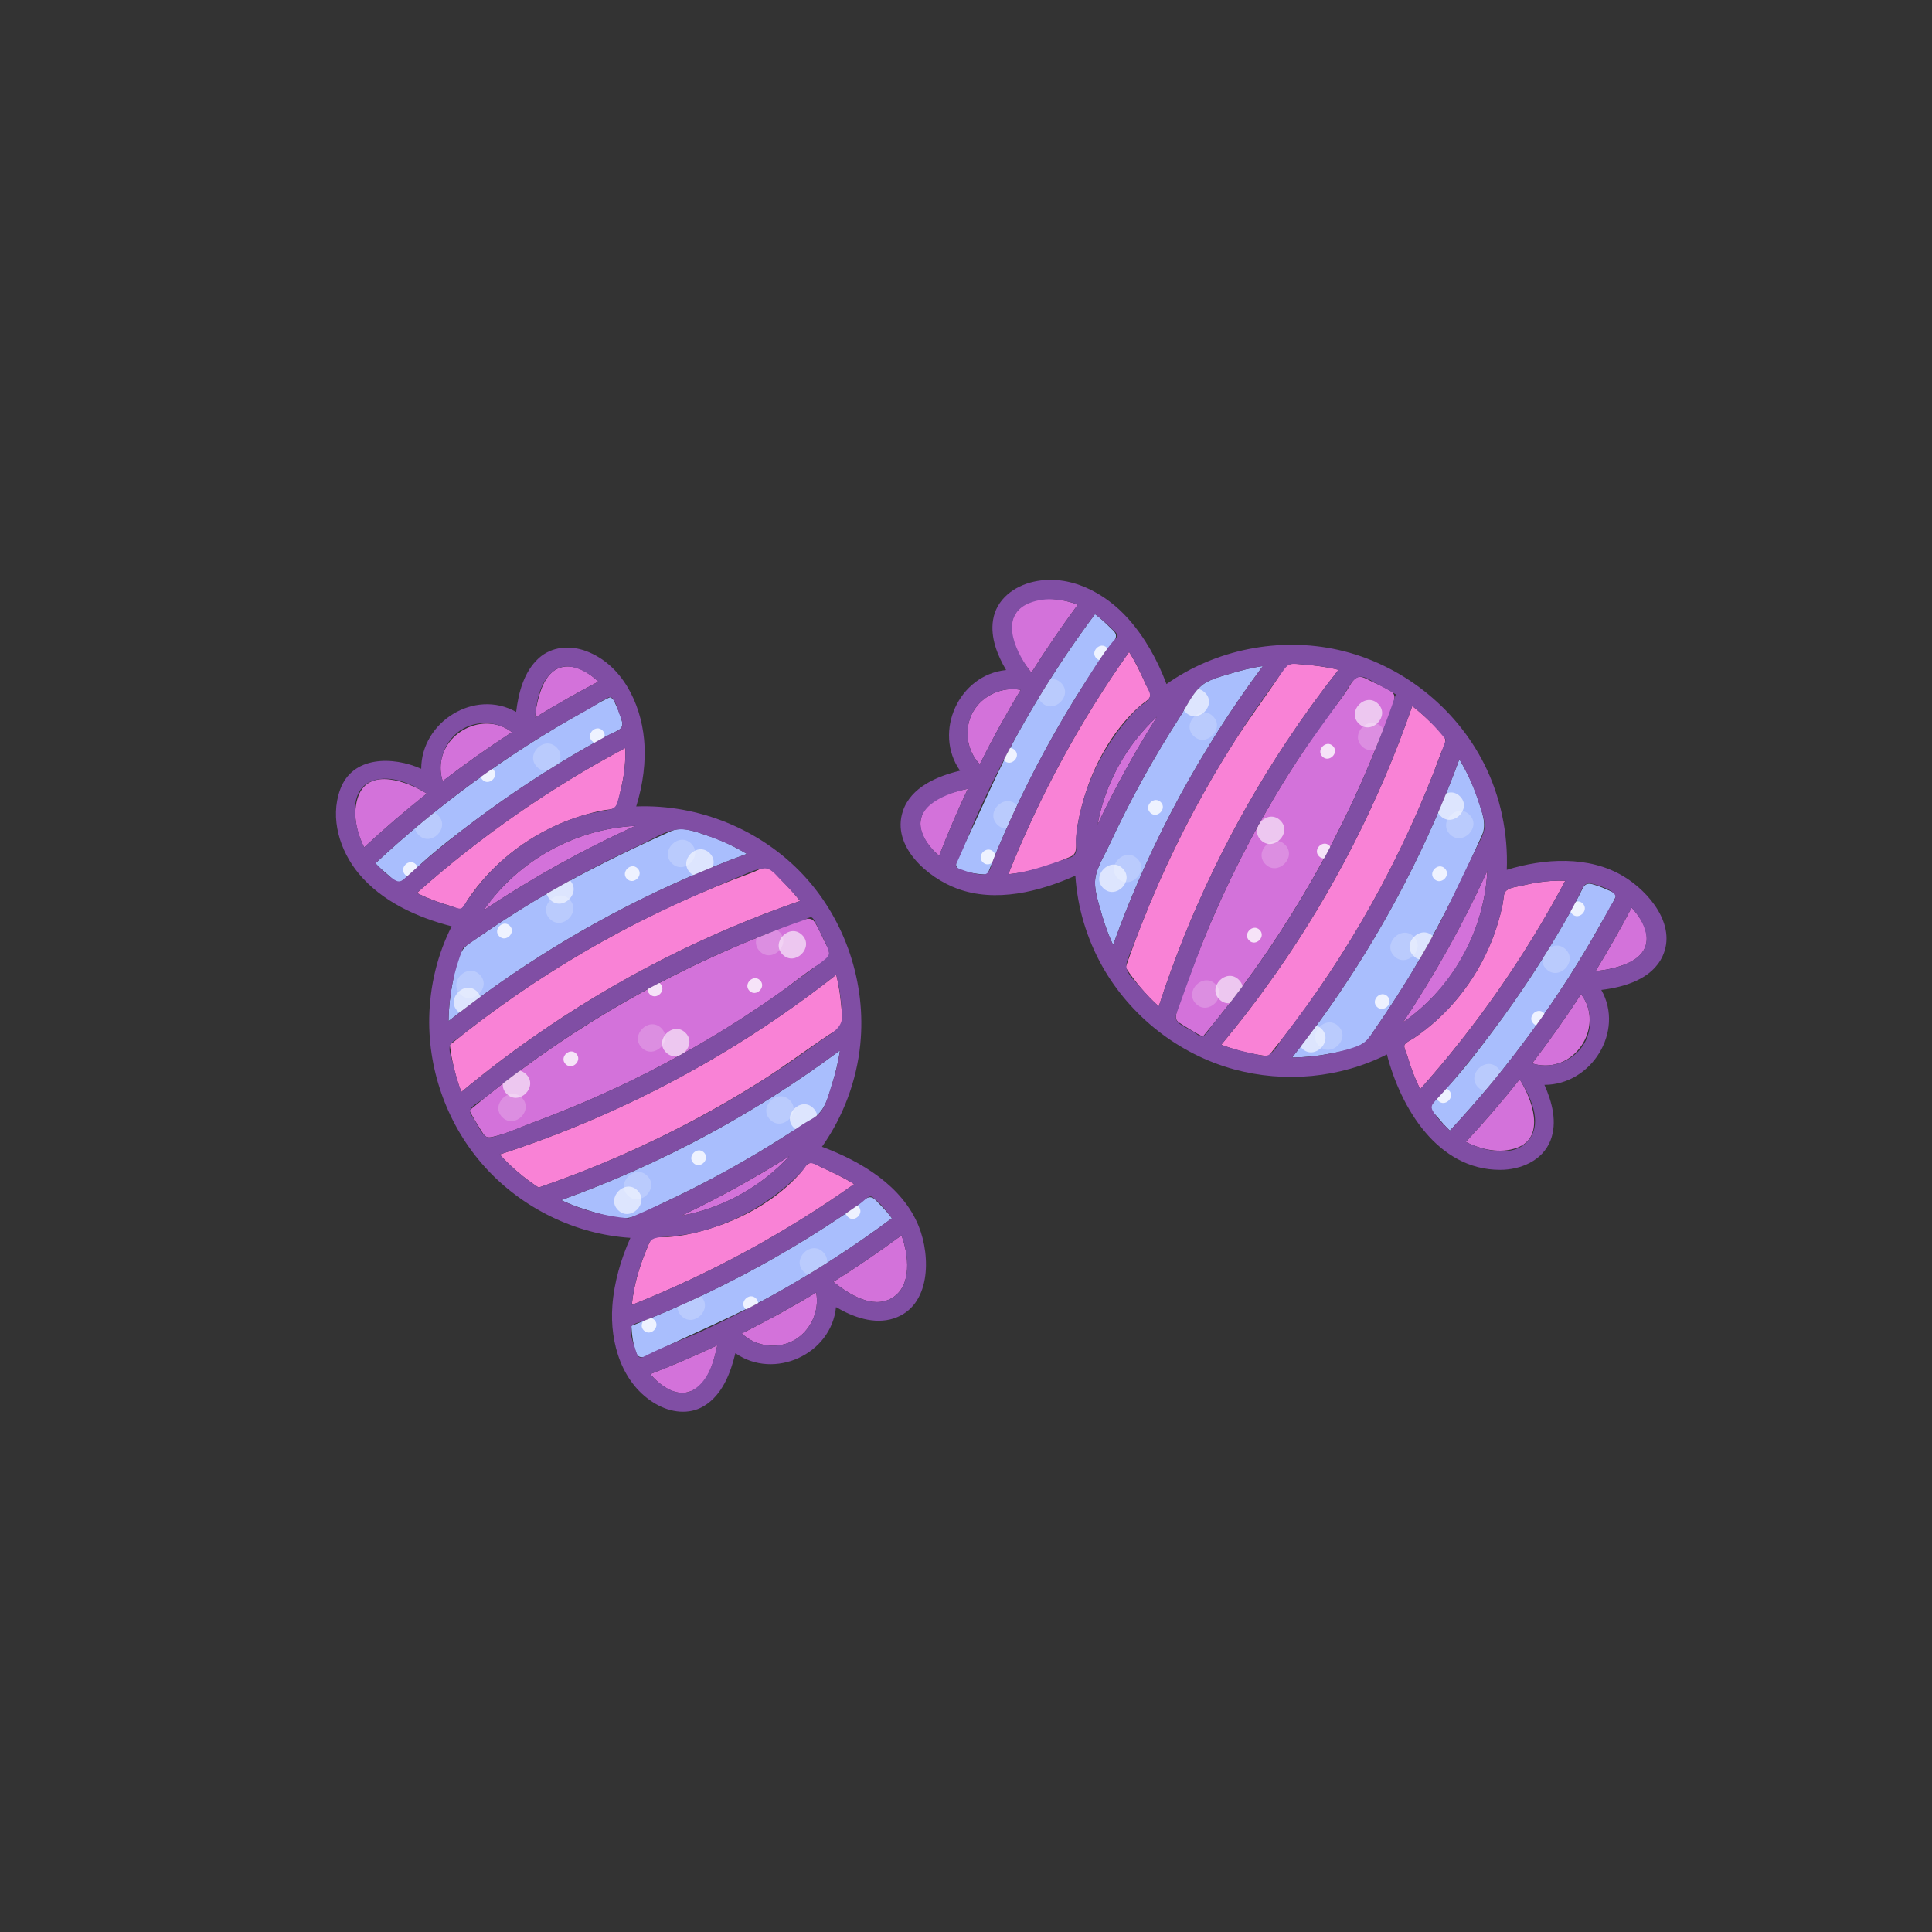 <svg width="166" height="166" viewBox="0 0 166 166" fill="none" xmlns="http://www.w3.org/2000/svg">
<rect x="0" y="0" width="166" height="166" fill="#333333" stroke="none"/>
<g clip-path="url(#clip0_77_2444)">
<path d="M54.287 112.12C54.455 110.392 54.96 108.729 55.643 107.139C55.774 106.835 55.843 106.511 56.171 106.38C56.522 106.241 57.035 106.308 57.408 106.287C58.33 106.233 59.233 106.044 60.125 105.812C63.362 104.973 66.542 103.3 68.78 100.777C68.983 100.548 69.257 100.017 69.579 99.936C69.907 99.854 70.29 100.161 70.57 100.29C71.536 100.736 72.49 101.166 73.389 101.742C67.464 105.944 61.035 109.433 54.287 112.12Z" fill="#F982D6"/>
<path d="M35.814 76.731C41.256 71.878 47.287 67.687 53.725 64.265C53.758 65.087 53.701 65.912 53.57 66.724C53.505 67.128 53.42 67.528 53.323 67.925C53.223 68.337 53.167 68.996 52.884 69.324C52.682 69.559 52.363 69.548 52.079 69.586C51.662 69.642 51.25 69.74 50.843 69.844C50.018 70.055 49.209 70.324 48.421 70.646C45.107 72.002 42.182 74.331 40.186 77.308C40.058 77.498 39.829 78.029 39.594 78.091C39.372 78.148 38.902 77.898 38.688 77.837C37.701 77.552 36.736 77.186 35.814 76.731Z" fill="#F982D6"/>
<path d="M38.654 89.776C45.943 83.848 54.156 79.056 62.902 75.623C63.518 75.381 64.144 75.165 64.76 74.923C65.115 74.784 65.578 74.455 65.971 74.609C66.492 74.813 67.004 75.483 67.387 75.874C67.865 76.362 68.317 76.875 68.741 77.411C60.592 80.228 52.837 84.183 45.776 89.132C43.667 90.61 41.618 92.176 39.639 93.826C39.144 92.524 38.811 91.16 38.654 89.776Z" fill="#F982D6"/>
<path d="M46.279 102.038C45.049 101.237 43.919 100.281 42.934 99.194C50.967 96.591 58.641 92.883 65.679 88.216C67.796 86.812 69.856 85.322 71.851 83.749C72.116 84.81 72.244 85.879 72.329 86.966C72.358 87.345 72.456 87.768 72.242 88.111C72.015 88.474 71.556 88.685 71.211 88.915C69.281 90.201 67.43 91.598 65.469 92.839C61.636 95.266 57.617 97.398 53.466 99.226C51.111 100.263 48.712 101.202 46.279 102.038Z" fill="#F982D6"/>
<path d="M38.541 87.733C38.549 86.655 38.666 85.586 38.868 84.528C39.048 83.585 39.188 82.533 39.7 81.7C39.958 81.281 40.339 81.034 40.744 80.77C41.259 80.435 41.76 80.076 42.27 79.734C43.207 79.105 44.156 78.494 45.115 77.901C49.131 75.419 53.342 73.351 57.645 71.42C58.613 70.986 59.681 71.439 60.639 71.748C61.872 72.145 63.058 72.694 64.165 73.366C57.065 75.974 50.289 79.458 44.032 83.707C42.154 84.982 40.322 86.325 38.541 87.733Z" fill="#A9BEFD"/>
<path d="M32.259 74.178C37.655 69.148 43.657 64.763 50.101 61.172C50.786 60.79 51.469 60.347 52.177 60.017C52.469 59.881 52.424 59.864 52.637 60.055C52.762 60.167 52.86 60.449 52.931 60.6C53.129 61.025 53.306 61.486 53.43 61.938C53.604 62.576 53.217 62.705 52.681 62.97C51.842 63.383 51.026 63.838 50.216 64.303C47.014 66.144 43.922 68.175 40.963 70.385C39.28 71.642 37.585 72.928 36.038 74.353C35.668 74.694 35.306 75.045 34.922 75.37C34.708 75.55 34.506 75.802 34.221 75.785C33.926 75.767 33.643 75.428 33.434 75.253C33.025 74.911 32.624 74.569 32.259 74.178Z" fill="#A9BEFD"/>
<path d="M61.177 97.294C64.999 95.204 68.679 92.853 72.173 90.251C72.032 91.242 71.784 92.211 71.488 93.166C71.22 94.035 71.003 95.026 70.338 95.691C69.651 96.378 68.714 96.803 67.901 97.319C67.037 97.868 66.174 98.416 65.296 98.942C63.454 100.047 61.573 101.086 59.657 102.057C58.702 102.542 57.737 103.008 56.765 103.46C55.97 103.83 55.2 104.315 54.352 104.557C53.381 104.834 52.453 104.544 51.512 104.285C50.385 103.975 49.273 103.619 48.215 103.116C52.676 101.51 57.014 99.562 61.177 97.294Z" fill="#A9BEFD"/>
<path d="M54.251 113.923C58.508 112.263 62.646 110.294 66.616 108.032C68.604 106.899 70.55 105.689 72.449 104.412C72.877 104.125 73.318 103.847 73.72 103.525C73.979 103.319 74.248 103.011 74.567 102.902C74.977 102.762 75.2 103.083 75.464 103.349C75.882 103.769 76.284 104.196 76.637 104.674C73.467 107.035 70.143 109.195 66.691 111.122C63.305 113.014 59.735 114.462 56.26 116.165C55.78 116.4 54.96 116.971 54.682 116.276C54.394 115.554 54.292 114.688 54.251 113.923Z" fill="#A9BEFD"/>
<path d="M67.822 99.342C65.375 101.991 62.098 103.8 58.552 104.454C61.737 102.936 64.839 101.228 67.822 99.342Z" fill="#D372DA"/>
<path d="M40.334 95.409C47.879 89.075 56.449 83.963 65.612 80.343C66.686 79.919 67.742 79.419 68.847 79.082C69.367 78.923 69.74 78.788 70.054 79.311C70.347 79.799 70.592 80.334 70.828 80.852C70.989 81.207 71.378 81.75 71.201 82.144C71.02 82.548 70.466 82.784 70.117 83.014C69.064 83.707 68.09 84.519 67.062 85.249C62.952 88.169 58.589 90.742 54.051 92.939C51.445 94.2 48.78 95.333 46.068 96.345C44.826 96.809 43.588 97.407 42.287 97.689C41.76 97.803 41.637 97.614 41.371 97.188C41.007 96.605 40.642 96.024 40.334 95.409Z" fill="#D372DA"/>
<path d="M41.56 78.208C44.517 73.939 49.403 71.223 54.589 70.96C50.059 73.019 45.7 75.448 41.56 78.208Z" fill="#D372DA"/>
<path d="M46.284 59.918C46.579 58.84 47.135 57.54 48.361 57.304C49.503 57.084 50.62 57.827 51.417 58.565C49.567 59.533 47.752 60.568 45.972 61.66C46.022 61.072 46.123 60.486 46.284 59.918Z" fill="#D372DA"/>
<path d="M37.857 65.965C37.868 62.944 41.568 61.046 43.986 62.911C41.948 64.232 39.965 65.639 38.036 67.114C37.913 66.746 37.857 66.354 37.857 65.965Z" fill="#D372DA"/>
<path d="M30.783 68.422C31.705 65.879 35.053 67.171 36.672 68.182C34.82 69.656 33.023 71.199 31.289 72.809C30.62 71.481 30.261 69.861 30.783 68.422Z" fill="#D372DA"/>
<path d="M71.601 110.139C73.603 108.884 75.552 107.546 77.454 106.145C78.067 107.768 78.406 110.47 76.643 111.525C74.968 112.528 72.907 111.171 71.601 110.139Z" fill="#D372DA"/>
<path d="M63.736 114.572C65.911 113.484 68.047 112.317 70.125 111.053C70.433 112.641 69.654 114.352 68.245 115.151C66.813 115.962 64.92 115.712 63.736 114.572Z" fill="#D372DA"/>
<path d="M61.632 115.593C61.331 117 60.867 118.919 59.38 119.524C58.041 120.068 56.7 119.033 55.87 118.065C57.818 117.307 59.74 116.483 61.632 115.593Z" fill="#D372DA"/>
<g opacity="0.2">
<path d="M55.618 101.034C54.559 99.974 52.88 101.653 53.939 102.712C54.999 103.771 56.678 102.094 55.618 101.034Z" fill="white"/>
</g>
<g opacity="0.2">
<path d="M66.968 80.064C65.909 79.005 64.23 80.684 65.29 81.743C66.349 82.802 68.028 81.125 66.968 80.064Z" fill="white"/>
</g>
<g opacity="0.2">
<path d="M56.823 88.343C55.763 87.283 54.084 88.962 55.144 90.022C56.203 91.08 57.883 89.403 56.823 88.343Z" fill="white"/>
</g>
<g opacity="0.2">
<path d="M37.651 70.066C36.592 69.007 34.913 70.685 35.973 71.745C37.032 72.804 38.712 71.126 37.651 70.066Z" fill="white"/>
</g>
<g opacity="0.2">
<path d="M47.821 64.219C46.761 63.16 45.082 64.839 46.142 65.898C47.201 66.957 48.881 65.28 47.821 64.219Z" fill="white"/>
</g>
<g opacity="0.2">
<path d="M60.233 111.393C59.173 110.333 57.494 112.012 58.554 113.071C59.613 114.13 61.293 112.453 60.233 111.393Z" fill="white"/>
</g>
<g opacity="0.2">
<path d="M70.724 107.583C69.665 106.524 67.986 108.202 69.046 109.262C70.105 110.321 71.784 108.643 70.724 107.583Z" fill="white"/>
</g>
<g opacity="0.2">
<path d="M59.395 72.492C58.336 71.432 56.657 73.111 57.717 74.17C58.776 75.229 60.455 73.552 59.395 72.492Z" fill="white"/>
</g>
<g opacity="0.2">
<path d="M48.926 77.279C47.866 76.22 46.187 77.899 47.247 78.958C48.306 80.017 49.986 78.34 48.926 77.279Z" fill="white"/>
</g>
<g opacity="0.2">
<path d="M41.22 83.744C40.16 82.685 38.481 84.363 39.541 85.423C40.6 86.482 42.28 84.805 41.22 83.744Z" fill="white"/>
</g>
<g opacity="0.2">
<path d="M44.836 94.317C43.776 93.257 42.097 94.936 43.157 95.995C44.216 97.054 45.896 95.377 44.836 94.317Z" fill="white"/>
</g>
<g opacity="0.2">
<path d="M67.854 94.529C66.794 93.469 65.115 95.148 66.175 96.208C67.234 97.266 68.914 95.589 67.854 94.529Z" fill="white"/>
</g>
<g opacity="0.6">
<path d="M54.78 102.293C53.721 101.234 52.042 102.912 53.102 103.972C54.161 105.031 55.841 103.354 54.78 102.293Z" fill="white"/>
</g>
<g opacity="0.6">
<path d="M69.88 95.214C68.821 94.154 67.142 95.833 68.202 96.892C69.261 97.951 70.941 96.274 69.88 95.214Z" fill="white"/>
</g>
<g opacity="0.6">
<path d="M68.922 80.34C67.862 79.28 66.183 80.959 67.243 82.018C68.302 83.077 69.982 81.4 68.922 80.34Z" fill="white"/>
</g>
<g opacity="0.6">
<path d="M58.899 88.741C57.84 87.681 56.16 89.36 57.22 90.419C58.28 91.478 59.959 89.801 58.899 88.741Z" fill="white"/>
</g>
<g opacity="0.6">
<path d="M60.979 73.309C59.919 72.249 58.24 73.928 59.3 74.987C60.359 76.046 62.039 74.369 60.979 73.309Z" fill="white"/>
</g>
<g opacity="0.6">
<path d="M48.954 75.629C47.895 74.57 46.216 76.248 47.276 77.308C48.335 78.367 50.014 76.689 48.954 75.629Z" fill="white"/>
</g>
<g opacity="0.6">
<path d="M41.001 85.204C39.941 84.145 38.262 85.823 39.322 86.883C40.381 87.942 42.061 86.264 41.001 85.204Z" fill="white"/>
</g>
<g opacity="0.6">
<path d="M45.218 92.312C44.159 91.253 42.48 92.931 43.539 93.991C44.599 95.05 46.279 93.373 45.218 92.312Z" fill="white"/>
</g>
<g opacity="0.8">
<path d="M60.484 99.021C59.913 98.451 59.005 99.356 59.577 99.928C60.15 100.5 61.056 99.593 60.484 99.021Z" fill="white"/>
</g>
<g opacity="0.8">
<path d="M43.8 79.542C43.23 78.971 42.321 79.876 42.894 80.448C43.466 81.02 44.372 80.114 43.8 79.542Z" fill="white"/>
</g>
<g opacity="0.8">
<path d="M54.779 74.611C54.208 74.04 53.3 74.945 53.872 75.517C54.445 76.089 55.35 75.182 54.779 74.611Z" fill="white"/>
</g>
<g opacity="0.8">
<path d="M49.504 90.524C48.933 89.953 48.025 90.858 48.597 91.43C49.169 92.003 50.075 91.096 49.504 90.524Z" fill="white"/>
</g>
<g opacity="0.8">
<path d="M56.224 113.409C55.653 112.838 54.745 113.743 55.317 114.315C55.89 114.887 56.795 113.98 56.224 113.409Z" fill="white"/>
</g>
<g opacity="0.8">
<path d="M64.954 111.561C64.383 110.99 63.475 111.895 64.048 112.467C64.62 113.039 65.526 112.132 64.954 111.561Z" fill="white"/>
</g>
<g opacity="0.8">
<path d="M73.746 103.644C73.175 103.073 72.267 103.978 72.84 104.551C73.412 105.123 74.318 104.216 73.746 103.644Z" fill="white"/>
</g>
<g opacity="0.8">
<path d="M35.722 74.26C35.151 73.689 34.243 74.594 34.816 75.166C35.388 75.738 36.294 74.831 35.722 74.26Z" fill="white"/>
</g>
<g opacity="0.8">
<path d="M42.365 66.098C41.794 65.527 40.886 66.432 41.459 67.005C42.031 67.577 42.937 66.67 42.365 66.098Z" fill="white"/>
</g>
<g opacity="0.8">
<path d="M51.773 62.764C51.202 62.193 50.294 63.098 50.867 63.671C51.439 64.243 52.344 63.336 51.773 62.764Z" fill="white"/>
</g>
<g opacity="0.8">
<path d="M65.302 84.228C64.731 83.657 63.823 84.562 64.396 85.134C64.968 85.706 65.874 84.799 65.302 84.228Z" fill="white"/>
</g>
<g opacity="0.8">
<path d="M56.733 84.518C56.163 83.947 55.255 84.852 55.827 85.424C56.4 85.996 57.305 85.09 56.733 84.518Z" fill="white"/>
</g>
<path d="M54.476 85.629C49.956 88.161 45.656 91.084 41.628 94.343C41.294 94.613 40.85 94.821 40.553 95.129C40.21 95.484 40.459 95.761 40.69 96.105C40.98 96.537 41.193 97.047 41.52 97.453C41.834 97.843 42.158 97.75 42.608 97.624C43.693 97.319 44.735 96.837 45.792 96.448C47.013 95.998 48.224 95.523 49.424 95.022C54.147 93.051 58.703 90.683 63.03 87.949C65.231 86.558 67.366 85.068 69.446 83.502C69.947 83.125 70.479 82.78 70.951 82.366C71.312 82.049 71.279 81.902 71.105 81.45C70.904 80.924 70.641 80.418 70.375 79.922C70.265 79.715 69.981 78.922 69.737 78.826C69.574 78.761 69.251 78.988 69.103 79.046C68.802 79.164 68.491 79.26 68.187 79.37C67.535 79.604 66.887 79.847 66.241 80.097C64.915 80.609 63.601 81.153 62.3 81.725C59.632 82.9 57.02 84.203 54.476 85.629ZM51.611 80.976C48.483 82.728 45.459 84.666 42.559 86.773C41.864 87.278 41.176 87.792 40.496 88.317C40.142 88.591 39.795 88.875 39.44 89.148C39.201 89.331 38.803 89.492 38.681 89.779C38.494 90.223 38.8 90.891 38.905 91.326C39.109 92.175 39.328 93.008 39.639 93.826C46.319 88.258 53.79 83.645 61.752 80.15C64.043 79.143 66.375 78.229 68.741 77.411C68.202 76.729 67.596 76.115 66.985 75.499C66.626 75.136 66.24 74.591 65.671 74.612C64.957 74.638 64.104 75.092 63.449 75.354C62.664 75.668 61.892 76.014 61.114 76.346C57.868 77.731 54.689 79.246 51.611 80.976ZM62.673 104.95C61.617 105.397 60.511 105.755 59.386 105.985C58.844 106.096 58.295 106.162 57.745 106.221C57.264 106.274 56.674 106.247 56.215 106.408C55.786 106.559 55.683 107.031 55.524 107.416C55.319 107.91 55.13 108.409 54.966 108.918C54.632 109.959 54.392 111.032 54.287 112.12C61.035 109.433 67.464 105.944 73.388 101.742C72.425 101.124 71.38 100.671 70.347 100.188C70.055 100.052 69.711 99.817 69.404 100.013C69.261 100.104 69.168 100.32 69.063 100.449C68.887 100.667 68.68 100.864 68.482 101.06C66.815 102.708 64.83 104.031 62.673 104.95ZM64.961 101.068C62.872 102.283 60.734 103.414 58.552 104.454C62.085 103.802 65.384 101.981 67.822 99.342C66.88 99.937 65.927 100.513 64.961 101.068ZM54.016 104.679C57.905 103.03 61.679 101.113 65.3 98.939C66.209 98.395 67.109 97.837 67.996 97.258C68.423 96.979 68.839 96.683 69.275 96.419C69.681 96.174 70.129 95.979 70.445 95.613C70.972 95.002 71.164 94.128 71.413 93.382C71.755 92.359 72.021 91.32 72.173 90.251C64.877 95.685 56.774 100.034 48.214 103.116C50.034 103.98 52.01 104.512 54.016 104.679ZM46.279 102.038C54.867 99.085 63.108 94.867 70.424 89.472C71.184 88.912 72.363 88.434 72.345 87.367C72.325 86.157 72.143 84.922 71.851 83.749C65.17 89.018 57.761 93.363 49.902 96.624C47.615 97.573 45.289 98.43 42.934 99.194C43.919 100.281 45.049 101.237 46.279 102.038ZM77.454 106.145C75.552 107.546 73.603 108.884 71.601 110.139C72.909 111.172 74.965 112.523 76.644 111.526C78.409 110.477 78.066 107.765 77.454 106.145ZM68.705 111.89C67.077 112.835 65.419 113.73 63.736 114.572C64.92 115.712 66.813 115.962 68.245 115.151C69.654 114.352 70.433 112.641 70.125 111.053C69.656 111.339 69.183 111.618 68.705 111.89ZM76.637 104.674C76.19 104.069 75.732 103.471 75.138 103.001C74.94 102.845 74.894 102.757 74.673 102.834C74.452 102.911 74.169 103.228 73.977 103.363C72.392 104.475 70.773 105.538 69.122 106.55C65.848 108.557 62.448 110.356 58.95 111.942C58.106 112.325 57.256 112.696 56.401 113.054C56.018 113.215 55.635 113.373 55.243 113.512C55.01 113.594 54.453 113.712 54.296 113.91C53.986 114.299 54.394 115.354 54.531 115.738C54.607 115.952 54.709 116.498 54.926 116.61C55.151 116.726 55.518 116.466 55.706 116.373C57.322 115.565 59.057 114.962 60.698 114.196C62.427 113.388 64.132 112.526 65.807 111.611C69.573 109.555 73.196 107.237 76.637 104.674ZM59.65 119.373C60.897 118.552 61.337 116.97 61.632 115.593C59.74 116.483 57.818 117.307 55.87 118.065C56.731 119.069 58.322 120.249 59.65 119.373ZM39.792 81.456C38.978 83.442 38.556 85.587 38.541 87.733C44.504 83.018 51.043 79.032 57.969 75.901C60.003 74.982 62.07 74.135 64.165 73.366C63.213 72.789 62.2 72.318 61.154 71.94C60.273 71.621 59.246 71.191 58.29 71.264C57.272 71.343 56.316 71.96 55.419 72.397C54.339 72.924 53.248 73.428 52.174 73.968C47.859 76.139 43.712 78.631 39.792 81.456ZM54.588 70.96C49.403 71.223 44.517 73.939 41.56 78.208C45.7 75.448 50.059 73.019 54.588 70.96ZM42.321 71.451C40.074 73.112 37.899 74.872 35.814 76.732C36.609 77.124 37.436 77.449 38.281 77.714C38.605 77.816 38.929 77.919 39.254 78.016C39.611 78.123 39.68 78.076 39.881 77.773C40.842 76.326 41.905 75.021 43.216 73.871C44.579 72.675 46.114 71.68 47.765 70.929C48.539 70.577 49.338 70.278 50.154 70.035C50.919 69.808 51.699 69.726 52.466 69.54C52.97 69.418 53.017 69.039 53.147 68.579C53.285 68.095 53.407 67.607 53.502 67.113C53.68 66.175 53.764 65.219 53.725 64.265C49.754 66.375 45.938 68.778 42.321 71.451ZM40.334 67.462C37.519 69.546 34.821 71.789 32.259 74.178C32.738 74.691 33.285 75.206 33.877 75.586C34.323 75.873 34.535 75.698 34.895 75.37C35.992 74.373 37.109 73.407 38.265 72.477C40.668 70.544 43.165 68.728 45.747 67.043C47.02 66.212 48.313 65.413 49.625 64.646C50.217 64.299 50.813 63.96 51.413 63.627C51.745 63.443 52.074 63.25 52.413 63.08C52.7 62.935 53.078 62.835 53.312 62.602C53.664 62.25 53.352 61.741 53.214 61.336C53.107 61.022 52.795 59.899 52.426 59.888C52.288 59.884 51.897 60.117 51.749 60.199C51.513 60.331 51.297 60.497 51.066 60.637C50.413 61.032 49.728 61.377 49.067 61.758C46.051 63.492 43.133 65.395 40.334 67.462ZM47.52 57.691C46.361 58.626 46.091 60.264 45.972 61.66C47.752 60.568 49.567 59.533 51.417 58.565C50.446 57.667 48.745 56.68 47.52 57.691ZM39.792 62.61C38.264 63.472 37.478 65.443 38.036 67.114C39.965 65.639 41.947 64.232 43.986 62.911C42.799 61.996 41.098 61.876 39.792 62.61ZM32.065 67.069C29.742 67.83 30.471 71.186 31.289 72.809C33.023 71.198 34.82 69.656 36.672 68.182C35.352 67.357 33.645 66.55 32.065 67.069ZM29.22 67.86C30.267 64.92 33.784 64.976 36.192 66.057C36.192 62.023 40.778 59.151 44.348 61.17C44.547 59.519 45.01 57.725 46.28 56.561C47.396 55.537 48.99 55.428 50.364 55.944C53.442 57.101 55.045 60.405 55.338 63.511C55.521 65.458 55.24 67.428 54.665 69.29C60.034 69.084 65.412 71.285 69.067 75.228C72.647 79.091 74.443 84.488 73.917 89.726C73.601 92.879 72.453 95.941 70.625 98.53C73.975 99.781 77.538 101.889 78.937 105.36C79.981 107.951 79.993 112.243 76.783 113.284C75.101 113.83 73.285 113.164 71.831 112.309C71.428 116.364 66.516 118.604 63.184 116.267C62.776 117.976 62.057 119.866 60.474 120.815C59.187 121.588 57.614 121.362 56.359 120.639C53.442 118.959 52.381 115.395 52.614 112.208C52.761 110.185 53.34 108.206 54.164 106.359C49.423 106.053 44.869 103.811 41.682 100.295C38.524 96.812 36.786 92.124 36.881 87.425C36.935 84.717 37.579 82.01 38.807 79.592C35.837 78.825 32.806 77.457 30.813 75.046C29.201 73.097 28.333 70.315 29.22 67.86Z" fill="#804EA4"/>
<path d="M86.635 75.116C88.363 74.948 90.025 74.443 91.616 73.76C91.92 73.629 92.244 73.56 92.375 73.232C92.514 72.882 92.447 72.368 92.468 71.995C92.521 71.074 92.711 70.17 92.942 69.278C93.782 66.041 95.455 62.861 97.978 60.623C98.207 60.42 98.738 60.146 98.819 59.824C98.901 59.496 98.594 59.113 98.464 58.833C98.019 57.867 97.589 56.913 97.013 56.014C92.811 61.939 89.322 68.368 86.635 75.116Z" fill="#F982D6"/>
<path d="M122.023 93.589C126.877 88.147 131.068 82.116 134.49 75.678C133.668 75.645 132.843 75.702 132.031 75.833C131.627 75.898 131.227 75.983 130.83 76.08C130.418 76.18 129.759 76.236 129.431 76.519C129.196 76.721 129.207 77.04 129.169 77.324C129.113 77.741 129.015 78.153 128.91 78.56C128.7 79.385 128.431 80.194 128.109 80.982C126.753 84.296 124.424 87.221 121.447 89.217C121.257 89.345 120.726 89.574 120.664 89.809C120.606 90.031 120.857 90.501 120.918 90.715C121.203 91.702 121.569 92.667 122.023 93.589Z" fill="#F982D6"/>
<path d="M108.979 90.749C114.907 83.46 119.7 75.247 123.132 66.501C123.374 65.885 123.59 65.259 123.832 64.643C123.971 64.288 124.3 63.825 124.146 63.432C123.942 62.911 123.272 62.399 122.881 62.016C122.393 61.538 121.88 61.086 121.344 60.662C118.527 68.811 114.572 76.566 109.624 83.627C108.145 85.737 106.579 87.785 104.929 89.764C106.231 90.259 107.595 90.592 108.979 90.749Z" fill="#F982D6"/>
<path d="M96.717 83.124C97.518 84.354 98.474 85.484 99.561 86.469C102.164 78.436 105.872 70.762 110.539 63.724C111.943 61.607 113.433 59.547 115.006 57.552C113.945 57.288 112.876 57.16 111.789 57.075C111.41 57.045 110.987 56.947 110.644 57.161C110.281 57.388 110.07 57.847 109.84 58.192C108.554 60.122 107.157 61.973 105.916 63.934C103.49 67.767 101.357 71.786 99.529 75.937C98.493 78.293 97.553 80.691 96.717 83.124Z" fill="#F982D6"/>
<path d="M111.022 90.862C112.1 90.854 113.169 90.738 114.227 90.536C115.17 90.356 116.222 90.216 117.055 89.703C117.474 89.445 117.721 89.064 117.985 88.659C118.32 88.144 118.679 87.643 119.022 87.133C119.651 86.197 120.261 85.248 120.854 84.288C123.336 80.272 125.404 76.062 127.335 71.758C127.77 70.79 127.316 69.723 127.007 68.764C126.61 67.531 126.061 66.346 125.389 65.238C122.781 72.338 119.297 79.114 115.048 85.372C113.773 87.249 112.43 89.081 111.022 90.862Z" fill="#A9BEFD"/>
<path d="M124.577 97.144C129.607 91.748 133.992 85.746 137.583 79.302C137.964 78.618 138.408 77.934 138.738 77.226C138.874 76.934 138.891 76.98 138.7 76.766C138.588 76.641 138.305 76.543 138.155 76.472C137.73 76.274 137.268 76.097 136.816 75.974C136.179 75.799 136.05 76.186 135.785 76.722C135.371 77.561 134.917 78.377 134.451 79.187C132.611 82.389 130.58 85.481 128.37 88.44C127.113 90.123 125.826 91.818 124.402 93.365C124.061 93.735 123.71 94.097 123.385 94.481C123.205 94.695 122.952 94.897 122.97 95.182C122.988 95.477 123.326 95.76 123.502 95.97C123.844 96.378 124.186 96.779 124.577 97.144Z" fill="#A9BEFD"/>
<path d="M101.462 68.226C103.552 64.404 105.902 60.724 108.504 57.23C107.514 57.371 106.544 57.62 105.589 57.915C104.72 58.184 103.729 58.4 103.064 59.065C102.377 59.752 101.952 60.689 101.436 61.502C100.887 62.366 100.339 63.23 99.813 64.107C98.708 65.949 97.669 67.83 96.698 69.746C96.213 70.702 95.747 71.666 95.295 72.638C94.925 73.433 94.44 74.204 94.198 75.051C93.921 76.022 94.212 76.951 94.47 77.891C94.78 79.019 95.136 80.13 95.639 81.189C97.246 76.728 99.193 72.389 101.462 68.226Z" fill="#A9BEFD"/>
<path d="M84.832 75.152C86.492 70.894 88.46 66.757 90.723 62.787C91.856 60.798 93.066 58.853 94.343 56.954C94.63 56.526 94.907 56.085 95.229 55.683C95.436 55.424 95.744 55.155 95.853 54.836C95.993 54.426 95.672 54.203 95.406 53.939C94.986 53.521 94.559 53.119 94.081 52.766C91.72 55.936 89.56 59.26 87.633 62.712C85.741 66.098 84.293 69.668 82.59 73.143C82.355 73.623 81.784 74.443 82.479 74.721C83.201 75.009 84.067 75.111 84.832 75.152Z" fill="#A9BEFD"/>
<path d="M99.413 61.581C96.764 64.028 94.955 67.305 94.301 70.851C95.819 67.666 97.527 64.564 99.413 61.581Z" fill="#D372DA"/>
<path d="M103.346 89.069C109.68 81.524 114.792 72.954 118.412 63.791C118.836 62.718 119.336 61.661 119.673 60.556C119.832 60.037 119.967 59.663 119.444 59.349C118.955 59.056 118.421 58.811 117.903 58.575C117.548 58.414 117.005 58.025 116.611 58.202C116.206 58.383 115.971 58.938 115.741 59.286C115.048 60.339 114.236 61.314 113.506 62.341C110.585 66.451 108.013 70.814 105.816 75.352C104.555 77.958 103.422 80.623 102.409 83.335C101.946 84.578 101.348 85.816 101.066 87.116C100.952 87.643 101.141 87.766 101.567 88.032C102.15 88.396 102.73 88.761 103.346 89.069Z" fill="#D372DA"/>
<path d="M120.547 87.844C124.816 84.886 127.532 80 127.794 74.815C125.735 79.344 123.307 83.703 120.547 87.844Z" fill="#D372DA"/>
<path d="M138.837 83.119C139.915 82.824 141.215 82.268 141.451 81.043C141.671 79.9 140.927 78.783 140.19 77.986C139.222 79.836 138.187 81.651 137.095 83.431C137.683 83.381 138.268 83.28 138.837 83.119Z" fill="#D372DA"/>
<path d="M132.79 91.546C135.811 91.535 137.709 87.836 135.844 85.417C134.523 87.456 133.116 89.438 131.641 91.367C132.01 91.49 132.401 91.546 132.79 91.546Z" fill="#D372DA"/>
<path d="M130.333 98.62C132.876 97.698 131.584 94.35 130.573 92.731C129.099 94.583 127.556 96.38 125.946 98.114C127.273 98.784 128.894 99.142 130.333 98.62Z" fill="#D372DA"/>
<path d="M88.616 57.802C89.871 55.8 91.209 53.851 92.61 51.949C90.987 51.336 88.284 50.997 87.23 52.76C86.227 54.435 87.584 56.496 88.616 57.802Z" fill="#D372DA"/>
<path d="M84.183 65.667C85.271 63.492 86.437 61.356 87.702 59.278C86.114 58.97 84.403 59.749 83.604 61.158C82.793 62.59 83.043 64.483 84.183 65.667Z" fill="#D372DA"/>
<path d="M83.162 67.772C81.755 68.072 79.835 68.537 79.231 70.023C78.687 71.362 79.722 72.703 80.69 73.533C81.448 71.585 82.272 69.663 83.162 67.772Z" fill="#D372DA"/>
<g opacity="0.2">
<path d="M97.722 73.785C98.781 74.844 97.103 76.523 96.043 75.464C94.984 74.404 96.662 72.725 97.722 73.785Z" fill="white"/>
</g>
<g opacity="0.2">
<path d="M118.691 62.435C119.75 63.494 118.071 65.173 117.012 64.114C115.953 63.054 117.63 61.375 118.691 62.435Z" fill="white"/>
</g>
<g opacity="0.2">
<path d="M110.412 72.58C111.472 73.64 109.793 75.319 108.734 74.259C107.675 73.2 109.352 71.52 110.412 72.58Z" fill="white"/>
</g>
<g opacity="0.2">
<path d="M128.689 91.752C129.749 92.811 128.07 94.49 127.01 93.43C125.952 92.371 127.629 90.691 128.689 91.752Z" fill="white"/>
</g>
<g opacity="0.2">
<path d="M134.536 81.583C135.595 82.642 133.917 84.321 132.857 83.261C131.798 82.202 133.476 80.522 134.536 81.583Z" fill="white"/>
</g>
<g opacity="0.2">
<path d="M87.362 69.17C88.422 70.23 86.743 71.909 85.684 70.849C84.625 69.79 86.302 68.11 87.362 69.17Z" fill="white"/>
</g>
<g opacity="0.2">
<path d="M91.172 58.679C92.232 59.738 90.553 61.417 89.493 60.357C88.434 59.298 90.112 57.618 91.172 58.679Z" fill="white"/>
</g>
<g opacity="0.2">
<path d="M126.264 70.008C127.323 71.067 125.645 72.746 124.585 71.687C123.526 70.627 125.204 68.948 126.264 70.008Z" fill="white"/>
</g>
<g opacity="0.2">
<path d="M121.476 80.477C122.535 81.537 120.857 83.216 119.797 82.156C118.738 81.097 120.416 79.417 121.476 80.477Z" fill="white"/>
</g>
<g opacity="0.2">
<path d="M115.011 88.183C116.07 89.243 114.392 90.922 113.332 89.862C112.273 88.803 113.951 87.123 115.011 88.183Z" fill="white"/>
</g>
<g opacity="0.2">
<path d="M104.439 84.567C105.498 85.627 103.819 87.306 102.76 86.246C101.701 85.187 103.378 83.507 104.439 84.567Z" fill="white"/>
</g>
<g opacity="0.2">
<path d="M104.226 61.549C105.286 62.609 103.607 64.288 102.548 63.228C101.489 62.169 103.166 60.489 104.226 61.549Z" fill="white"/>
</g>
<g opacity="0.6">
<path d="M96.462 74.623C97.521 75.682 95.842 77.361 94.783 76.301C93.724 75.242 95.401 73.562 96.462 74.623Z" fill="white"/>
</g>
<g opacity="0.6">
<path d="M103.542 59.523C104.601 60.582 102.923 62.261 101.863 61.201C100.804 60.142 102.481 58.462 103.542 59.523Z" fill="white"/>
</g>
<g opacity="0.6">
<path d="M118.416 60.481C119.475 61.541 117.797 63.22 116.737 62.16C115.678 61.101 117.355 59.421 118.416 60.481Z" fill="white"/>
</g>
<g opacity="0.6">
<path d="M110.014 70.504C111.074 71.563 109.395 73.242 108.336 72.183C107.277 71.123 108.954 69.444 110.014 70.504Z" fill="white"/>
</g>
<g opacity="0.6">
<path d="M125.446 68.424C126.506 69.484 124.827 71.163 123.768 70.103C122.709 69.044 124.386 67.364 125.446 68.424Z" fill="white"/>
</g>
<g opacity="0.6">
<path d="M123.126 80.449C124.185 81.508 122.507 83.187 121.447 82.127C120.388 81.068 122.065 79.388 123.126 80.449Z" fill="white"/>
</g>
<g opacity="0.6">
<path d="M113.551 88.402C114.61 89.462 112.932 91.141 111.872 90.081C110.813 89.022 112.491 87.342 113.551 88.402Z" fill="white"/>
</g>
<g opacity="0.6">
<path d="M106.443 84.185C107.503 85.244 105.824 86.923 104.764 85.863C103.706 84.804 105.383 83.124 106.443 84.185Z" fill="white"/>
</g>
<g opacity="0.8">
<path d="M99.734 68.919C100.305 69.49 99.4 70.398 98.828 69.826C98.255 69.253 99.162 68.347 99.734 68.919Z" fill="white"/>
</g>
<g opacity="0.8">
<path d="M119.213 85.603C119.784 86.174 118.879 87.082 118.307 86.509C117.735 85.937 118.642 85.031 119.213 85.603Z" fill="white"/>
</g>
<g opacity="0.8">
<path d="M124.145 74.624C124.716 75.195 123.811 76.103 123.238 75.531C122.666 74.958 123.573 74.052 124.145 74.624Z" fill="white"/>
</g>
<g opacity="0.8">
<path d="M108.231 79.899C108.802 80.47 107.897 81.378 107.325 80.806C106.753 80.233 107.659 79.328 108.231 79.899Z" fill="white"/>
</g>
<g opacity="0.8">
<path d="M85.347 73.179C85.918 73.75 85.013 74.658 84.44 74.086C83.868 73.513 84.775 72.608 85.347 73.179Z" fill="white"/>
</g>
<g opacity="0.8">
<path d="M87.195 64.449C87.766 65.02 86.861 65.928 86.288 65.355C85.716 64.783 86.623 63.877 87.195 64.449Z" fill="white"/>
</g>
<g opacity="0.8">
<path d="M95.111 55.657C95.682 56.228 94.777 57.136 94.204 56.563C93.632 55.991 94.539 55.085 95.111 55.657Z" fill="white"/>
</g>
<g opacity="0.8">
<path d="M124.496 93.681C125.067 94.252 124.162 95.16 123.589 94.587C123.017 94.015 123.924 93.109 124.496 93.681Z" fill="white"/>
</g>
<g opacity="0.8">
<path d="M132.657 87.038C133.228 87.609 132.323 88.517 131.75 87.944C131.178 87.372 132.085 86.466 132.657 87.038Z" fill="white"/>
</g>
<g opacity="0.8">
<path d="M135.991 77.63C136.562 78.201 135.657 79.109 135.084 78.537C134.512 77.964 135.419 77.058 135.991 77.63Z" fill="white"/>
</g>
<g opacity="0.8">
<path d="M114.527 64.101C115.098 64.672 114.193 65.58 113.621 65.007C113.049 64.435 113.956 63.529 114.527 64.101Z" fill="white"/>
</g>
<g opacity="0.8">
<path d="M114.237 72.669C114.808 73.24 113.903 74.148 113.331 73.576C112.759 73.003 113.666 72.098 114.237 72.669Z" fill="white"/>
</g>
<path d="M119.93 59.666C119.4 59.329 118.849 59.04 118.293 58.751C117.902 58.548 117.393 58.147 116.935 58.147C116.227 58.147 115.831 59.156 115.488 59.647C114.006 61.766 112.443 63.81 111.048 65.993C108.294 70.302 105.905 74.845 103.912 79.555C102.923 81.89 102.095 84.286 101.234 86.67C101.075 87.112 100.85 87.469 101.231 87.847C101.584 88.199 102.09 88.365 102.508 88.619C102.698 88.734 103.053 89.086 103.285 89.066C103.565 89.041 103.963 88.327 104.14 88.111C107.44 84.081 110.393 79.762 112.957 75.228C115.759 70.273 118.092 65.054 119.93 59.666ZM124.23 63.558C123.389 62.482 122.416 61.509 121.344 60.662C118.527 68.811 114.572 76.566 109.624 83.627C108.145 85.737 106.579 87.785 104.93 89.764C105.974 90.161 107.058 90.403 108.148 90.634C108.495 90.707 108.792 90.797 109.103 90.583C109.551 90.275 109.862 89.659 110.186 89.232C111.647 87.309 113.072 85.368 114.4 83.35C116.986 79.42 119.269 75.291 121.221 71.011C122.332 68.572 123.337 66.085 124.23 63.558ZM97.784 60.831C98.07 60.545 98.678 60.282 98.798 59.87C98.884 59.573 98.615 59.199 98.504 58.941C98.074 57.931 97.607 56.94 97.013 56.015C92.811 61.939 89.323 68.368 86.635 75.116C88.349 74.95 89.941 74.341 91.564 73.81C91.864 73.712 92.234 73.649 92.392 73.344C92.546 73.047 92.425 72.523 92.44 72.195C92.48 71.326 92.657 70.46 92.859 69.617C93.65 66.308 95.38 63.236 97.784 60.831ZM99.413 61.581C96.765 64.028 94.956 67.305 94.301 70.851C95.819 67.666 97.527 64.564 99.413 61.581ZM95.639 81.189C98.721 72.629 103.07 64.526 108.505 57.23C107.514 57.371 106.544 57.62 105.589 57.915C104.72 58.184 103.729 58.4 103.064 59.065C102.377 59.752 101.952 60.689 101.436 61.502C100.887 62.366 100.34 63.23 99.813 64.108C98.708 65.949 97.669 67.83 96.698 69.746C96.214 70.702 95.747 71.666 95.295 72.638C94.925 73.433 94.44 74.204 94.198 75.051C93.921 76.022 94.212 76.951 94.47 77.891C94.78 79.019 95.136 80.13 95.639 81.189ZM99.562 86.469C102.164 78.436 105.872 70.762 110.539 63.724C111.943 61.607 113.433 59.547 115.006 57.552C113.804 57.252 112.556 57.119 111.32 57.046C110.85 57.018 110.646 57.1 110.358 57.482C109.926 58.057 109.517 58.653 109.096 59.236C107.522 61.413 106.044 63.659 104.668 65.965C102.007 70.424 99.737 75.115 97.871 79.959C97.615 80.621 97.36 81.283 97.087 81.938C96.887 82.416 96.641 82.893 96.861 83.406C97.089 83.935 97.591 84.371 97.96 84.803C98.461 85.39 98.989 85.951 99.562 86.469ZM88.198 51.929C85.772 53.132 87.431 56.302 88.617 57.802C89.871 55.8 91.21 53.851 92.611 51.949C91.219 51.424 89.571 51.26 88.198 51.929ZM87.702 59.278C86.114 58.97 84.403 59.749 83.605 61.158C82.793 62.59 83.043 64.483 84.183 65.667C85.271 63.492 86.438 61.356 87.702 59.278ZM88.305 61.535C86.737 64.231 85.315 67.012 84.034 69.855C83.432 71.191 82.93 72.578 82.31 73.904C82.09 74.375 81.983 74.482 82.522 74.682C83.125 74.904 83.868 75.159 84.521 75.134C85.094 75.113 85.173 74.278 85.354 73.832C85.647 73.11 85.955 72.395 86.266 71.681C86.874 70.289 87.516 68.912 88.19 67.55C89.6 64.705 91.154 61.931 92.85 59.246C93.713 57.879 94.561 56.426 95.582 55.17C95.699 55.026 95.989 54.802 95.987 54.59C95.984 54.406 95.71 54.194 95.6 54.085C95.126 53.618 94.615 53.16 94.082 52.766C91.989 55.575 90.055 58.502 88.305 61.535ZM79.224 71.495C79.493 72.302 80.051 72.985 80.69 73.533C81.448 71.585 82.272 69.663 83.162 67.772C81.462 68.135 78.419 69.186 79.224 71.495ZM122.841 80.913C124.348 78.23 125.575 75.41 126.95 72.66C127.21 72.139 127.534 71.619 127.554 71.019C127.573 70.437 127.35 69.864 127.179 69.317C126.732 67.894 126.165 66.516 125.389 65.238C122.781 72.338 119.297 79.114 115.048 85.371C113.773 87.249 112.43 89.081 111.022 90.862C112.292 90.853 113.561 90.704 114.797 90.413C115.478 90.253 116.195 90.081 116.836 89.794C117.486 89.503 117.817 88.894 118.204 88.331C119.858 85.926 121.415 83.46 122.841 80.913ZM124.296 81.725C123.127 83.812 121.875 85.853 120.548 87.843C124.79 84.904 127.534 79.969 127.795 74.815C126.726 77.166 125.559 79.472 124.296 81.725ZM134.491 75.678C133.668 75.645 132.844 75.702 132.032 75.833C131.628 75.898 131.228 75.983 130.83 76.08C130.418 76.18 129.759 76.236 129.431 76.519C129.196 76.721 129.208 77.04 129.169 77.324C129.114 77.741 129.015 78.153 128.911 78.56C128.7 79.385 128.432 80.194 128.109 80.982C126.753 84.296 124.424 87.221 121.447 89.217C121.257 89.345 120.726 89.574 120.665 89.809C120.607 90.031 120.857 90.501 120.919 90.715C121.204 91.702 121.569 92.667 122.024 93.589C126.877 88.147 131.068 82.116 134.491 75.678ZM135.001 83.645C135.714 82.517 136.403 81.375 137.066 80.218C137.38 79.67 137.688 79.119 137.99 78.565C138.122 78.324 138.251 78.082 138.38 77.839C138.493 77.628 138.732 77.351 138.793 77.12C138.953 76.517 137.099 75.974 136.669 75.909C136.135 75.829 135.99 76.252 135.785 76.688C135.517 77.258 135.231 77.81 134.922 78.359C132.382 82.884 129.458 87.187 126.205 91.229C125.289 92.367 124.354 93.489 123.351 94.551C122.983 94.942 122.883 95.133 123.203 95.613C123.584 96.181 124.079 96.679 124.577 97.144C128.46 92.98 131.952 88.453 135.001 83.645ZM141.416 80.172C141.232 79.344 140.761 78.603 140.19 77.986C139.222 79.836 138.188 81.651 137.095 83.431C138.831 83.284 141.948 82.546 141.416 80.172ZM135.844 85.417C134.523 87.456 133.116 89.438 131.641 91.367C133.206 91.889 135.036 91.239 135.968 89.889C136.886 88.561 136.829 86.695 135.844 85.417ZM130.573 92.731C129.099 94.583 127.557 96.38 125.946 98.114C127.505 98.9 130.123 99.543 131.384 97.906C132.57 96.366 131.451 94.136 130.573 92.731ZM128.888 100.515C123.529 100.515 120.353 95.202 119.164 90.596C115.146 92.636 110.36 93.06 106.023 91.876C101.276 90.58 97.126 87.317 94.714 83.031C93.374 80.649 92.572 77.966 92.396 75.239C89.299 76.622 85.556 77.572 82.25 76.356C79.712 75.421 76.562 72.72 77.577 69.686C78.265 67.628 80.547 66.683 82.488 66.219C80.152 62.887 82.391 57.975 86.446 57.572C85.698 56.298 85.085 54.78 85.323 53.276C85.608 51.478 87.137 50.353 88.829 49.978C91.896 49.299 94.953 50.928 96.951 53.175C98.398 54.802 99.466 56.745 100.226 58.778C104.451 55.794 109.931 54.71 114.977 55.837C120.342 57.035 125.05 60.73 127.52 65.637C128.93 68.44 129.585 71.606 129.465 74.738C132.679 73.746 136.504 73.502 139.492 75.294C141.672 76.602 144.092 79.475 142.848 82.159C141.935 84.131 139.571 84.815 137.586 85.055C139.604 88.625 136.732 93.211 132.698 93.211C133.356 94.676 133.829 96.437 133.216 97.998C132.536 99.731 130.648 100.515 128.888 100.515Z" fill="#804EA4"/>
</g>
<defs>
<clipPath id="clip0_77_2444">
<rect width="116.84" height="116.84" fill="white" transform="translate(82.618 165.236) rotate(-135)"/>
</clipPath>
</defs>
</svg>
